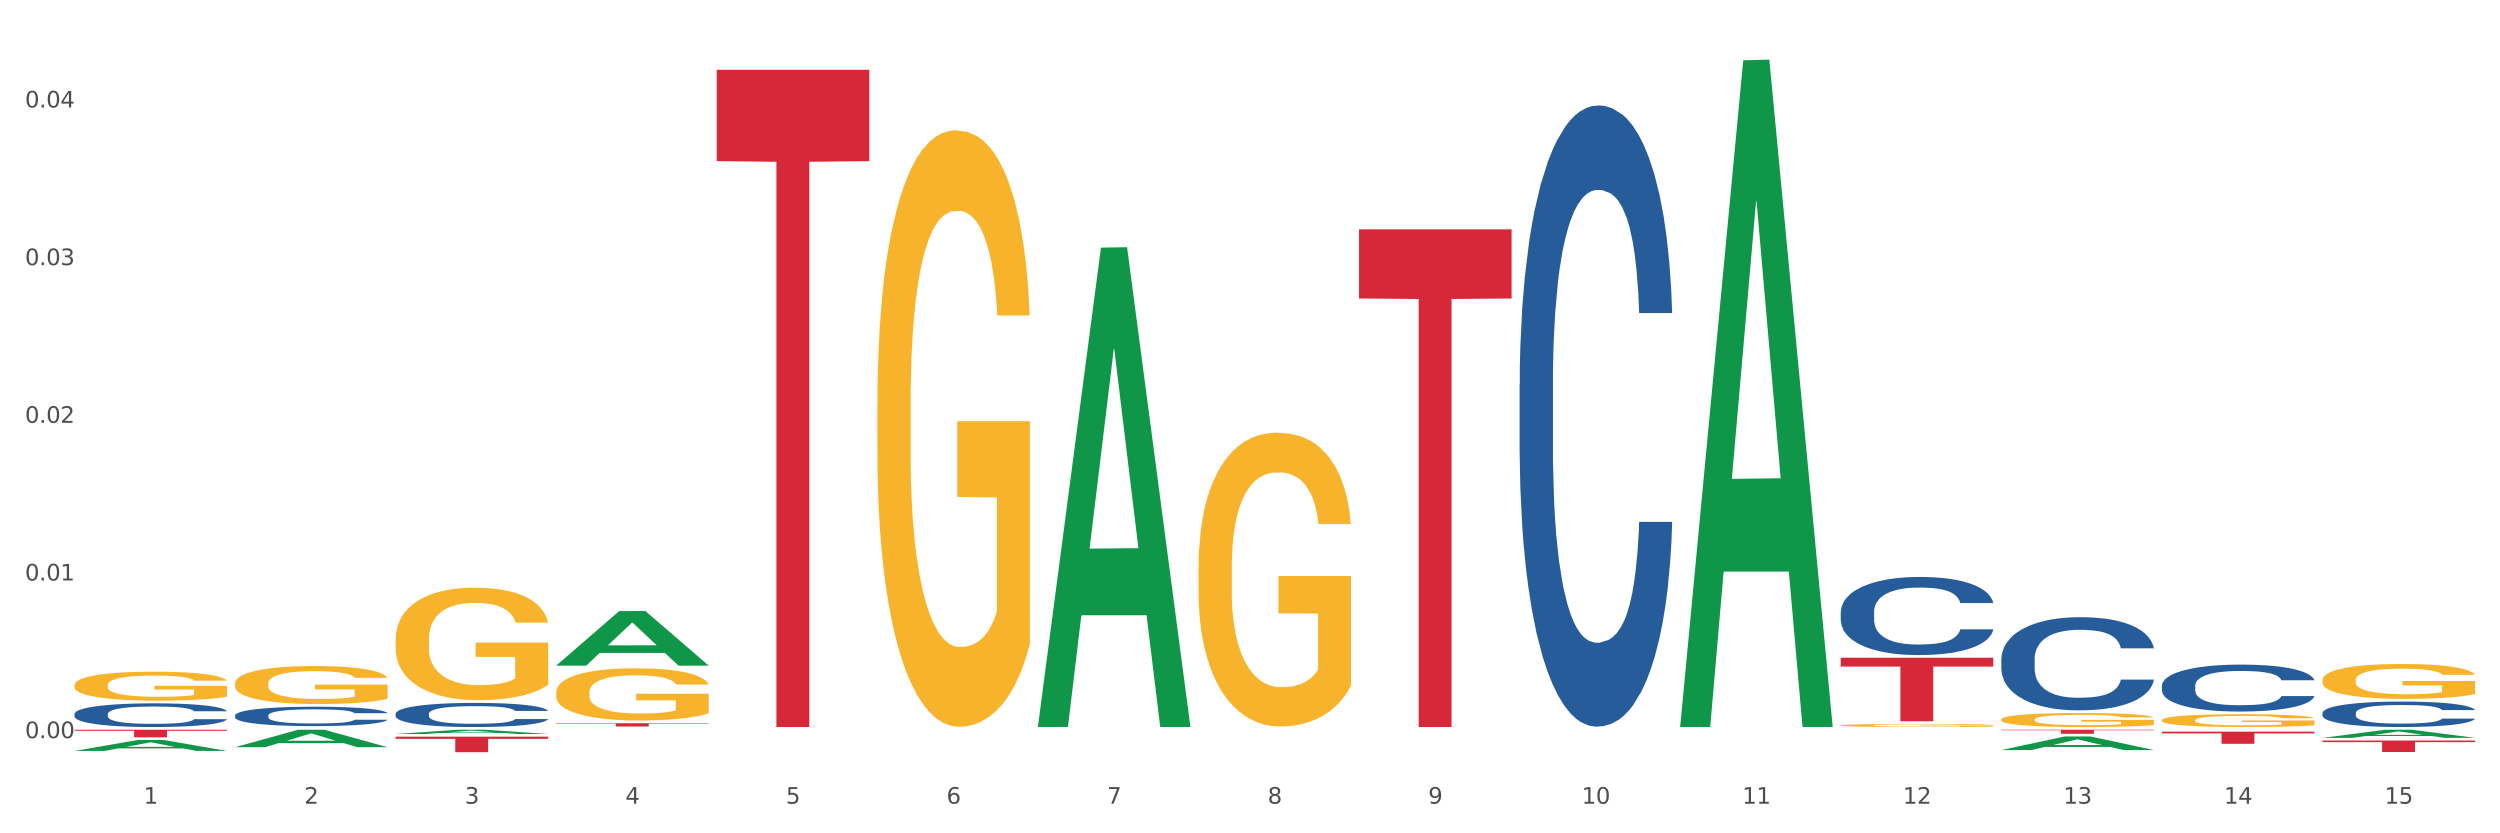 <?xml version="1.0" encoding="utf-8" standalone="no"?>
<!DOCTYPE svg PUBLIC "-//W3C//DTD SVG 1.1//EN"
  "http://www.w3.org/Graphics/SVG/1.1/DTD/svg11.dtd">
<svg xmlns:xlink="http://www.w3.org/1999/xlink" width="1080pt" height="360pt" viewBox="0 0 1080 360" xmlns="http://www.w3.org/2000/svg" version="1.1">
 <rect x="0" y="0" width="1080" height="360" fill="#333333" stroke="none"/>
 <defs>
  <style type="text/css">*{stroke-linejoin: round; stroke-linecap: butt}</style>
 </defs>
 <g id="figure_1">
  <g id="patch_1">
   <path d="M 0 360 
L 1080 360 
L 1080 0 
L 0 0 
z
" style="fill: #ffffff; stroke: #ffffff; stroke-linejoin: miter"/>
  </g>
  <g id="axes_1">
   <g id="matplotlib.axis_1">
    <g id="xtick_1">
     <g id="text_1">
      <!-- 1 -->
      <g style="fill: #4d4d4d" transform="translate(62.07 347.204) scale(0.096 -0.096)">
       <defs>
        <path id="DejaVuSans-31" d="M 794 531 
L 1825 531 
L 1825 4091 
L 703 3866 
L 703 4441 
L 1819 4666 
L 2450 4666 
L 2450 531 
L 3481 531 
L 3481 0 
L 794 0 
L 794 531 
z
" transform="scale(0.016)"/>
       </defs>
       <use xlink:href="#DejaVuSans-31"/>
      </g>
     </g>
    </g>
    <g id="xtick_2">
     <g id="text_2">
      <!-- 2 -->
      <g style="fill: #4d4d4d" transform="translate(131.436 347.204) scale(0.096 -0.096)">
       <defs>
        <path id="DejaVuSans-32" d="M 1228 531 
L 3431 531 
L 3431 0 
L 469 0 
L 469 531 
Q 828 903 1448 1529 
Q 2069 2156 2228 2338 
Q 2531 2678 2651 2914 
Q 2772 3150 2772 3378 
Q 2772 3750 2511 3984 
Q 2250 4219 1831 4219 
Q 1534 4219 1204 4116 
Q 875 4013 500 3803 
L 500 4441 
Q 881 4594 1212 4672 
Q 1544 4750 1819 4750 
Q 2544 4750 2975 4387 
Q 3406 4025 3406 3419 
Q 3406 3131 3298 2873 
Q 3191 2616 2906 2266 
Q 2828 2175 2409 1742 
Q 1991 1309 1228 531 
z
" transform="scale(0.016)"/>
       </defs>
       <use xlink:href="#DejaVuSans-32"/>
      </g>
     </g>
    </g>
    <g id="xtick_3">
     <g id="text_3">
      <!-- 3 -->
      <g style="fill: #4d4d4d" transform="translate(200.802 347.204) scale(0.096 -0.096)">
       <defs>
        <path id="DejaVuSans-33" d="M 2597 2516 
Q 3050 2419 3304 2112 
Q 3559 1806 3559 1356 
Q 3559 666 3084 287 
Q 2609 -91 1734 -91 
Q 1441 -91 1130 -33 
Q 819 25 488 141 
L 488 750 
Q 750 597 1062 519 
Q 1375 441 1716 441 
Q 2309 441 2620 675 
Q 2931 909 2931 1356 
Q 2931 1769 2642 2001 
Q 2353 2234 1838 2234 
L 1294 2234 
L 1294 2753 
L 1863 2753 
Q 2328 2753 2575 2939 
Q 2822 3125 2822 3475 
Q 2822 3834 2567 4026 
Q 2313 4219 1838 4219 
Q 1578 4219 1281 4162 
Q 984 4106 628 3988 
L 628 4550 
Q 988 4650 1302 4700 
Q 1616 4750 1894 4750 
Q 2613 4750 3031 4423 
Q 3450 4097 3450 3541 
Q 3450 3153 3228 2886 
Q 3006 2619 2597 2516 
z
" transform="scale(0.016)"/>
       </defs>
       <use xlink:href="#DejaVuSans-33"/>
      </g>
     </g>
    </g>
    <g id="xtick_4">
     <g id="text_4">
      <!-- 4 -->
      <g style="fill: #4d4d4d" transform="translate(270.169 347.204) scale(0.096 -0.096)">
       <defs>
        <path id="DejaVuSans-34" d="M 2419 4116 
L 825 1625 
L 2419 1625 
L 2419 4116 
z
M 2253 4666 
L 3047 4666 
L 3047 1625 
L 3713 1625 
L 3713 1100 
L 3047 1100 
L 3047 0 
L 2419 0 
L 2419 1100 
L 313 1100 
L 313 1709 
L 2253 4666 
z
" transform="scale(0.016)"/>
       </defs>
       <use xlink:href="#DejaVuSans-34"/>
      </g>
     </g>
    </g>
    <g id="xtick_5">
     <g id="text_5">
      <!-- 5 -->
      <g style="fill: #4d4d4d" transform="translate(339.535 347.204) scale(0.096 -0.096)">
       <defs>
        <path id="DejaVuSans-35" d="M 691 4666 
L 3169 4666 
L 3169 4134 
L 1269 4134 
L 1269 2991 
Q 1406 3038 1543 3061 
Q 1681 3084 1819 3084 
Q 2600 3084 3056 2656 
Q 3513 2228 3513 1497 
Q 3513 744 3044 326 
Q 2575 -91 1722 -91 
Q 1428 -91 1123 -41 
Q 819 9 494 109 
L 494 744 
Q 775 591 1075 516 
Q 1375 441 1709 441 
Q 2250 441 2565 725 
Q 2881 1009 2881 1497 
Q 2881 1984 2565 2268 
Q 2250 2553 1709 2553 
Q 1456 2553 1204 2497 
Q 953 2441 691 2322 
L 691 4666 
z
" transform="scale(0.016)"/>
       </defs>
       <use xlink:href="#DejaVuSans-35"/>
      </g>
     </g>
    </g>
    <g id="xtick_6">
     <g id="text_6">
      <!-- 6 -->
      <g style="fill: #4d4d4d" transform="translate(408.901 347.204) scale(0.096 -0.096)">
       <defs>
        <path id="DejaVuSans-36" d="M 2113 2584 
Q 1688 2584 1439 2293 
Q 1191 2003 1191 1497 
Q 1191 994 1439 701 
Q 1688 409 2113 409 
Q 2538 409 2786 701 
Q 3034 994 3034 1497 
Q 3034 2003 2786 2293 
Q 2538 2584 2113 2584 
z
M 3366 4563 
L 3366 3988 
Q 3128 4100 2886 4159 
Q 2644 4219 2406 4219 
Q 1781 4219 1451 3797 
Q 1122 3375 1075 2522 
Q 1259 2794 1537 2939 
Q 1816 3084 2150 3084 
Q 2853 3084 3261 2657 
Q 3669 2231 3669 1497 
Q 3669 778 3244 343 
Q 2819 -91 2113 -91 
Q 1303 -91 875 529 
Q 447 1150 447 2328 
Q 447 3434 972 4092 
Q 1497 4750 2381 4750 
Q 2619 4750 2861 4703 
Q 3103 4656 3366 4563 
z
" transform="scale(0.016)"/>
       </defs>
       <use xlink:href="#DejaVuSans-36"/>
      </g>
     </g>
    </g>
    <g id="xtick_7">
     <g id="text_7">
      <!-- 7 -->
      <g style="fill: #4d4d4d" transform="translate(478.267 347.204) scale(0.096 -0.096)">
       <defs>
        <path id="DejaVuSans-37" d="M 525 4666 
L 3525 4666 
L 3525 4397 
L 1831 0 
L 1172 0 
L 2766 4134 
L 525 4134 
L 525 4666 
z
" transform="scale(0.016)"/>
       </defs>
       <use xlink:href="#DejaVuSans-37"/>
      </g>
     </g>
    </g>
    <g id="xtick_8">
     <g id="text_8">
      <!-- 8 -->
      <g style="fill: #4d4d4d" transform="translate(547.634 347.204) scale(0.096 -0.096)">
       <defs>
        <path id="DejaVuSans-38" d="M 2034 2216 
Q 1584 2216 1326 1975 
Q 1069 1734 1069 1313 
Q 1069 891 1326 650 
Q 1584 409 2034 409 
Q 2484 409 2743 651 
Q 3003 894 3003 1313 
Q 3003 1734 2745 1975 
Q 2488 2216 2034 2216 
z
M 1403 2484 
Q 997 2584 770 2862 
Q 544 3141 544 3541 
Q 544 4100 942 4425 
Q 1341 4750 2034 4750 
Q 2731 4750 3128 4425 
Q 3525 4100 3525 3541 
Q 3525 3141 3298 2862 
Q 3072 2584 2669 2484 
Q 3125 2378 3379 2068 
Q 3634 1759 3634 1313 
Q 3634 634 3220 271 
Q 2806 -91 2034 -91 
Q 1263 -91 848 271 
Q 434 634 434 1313 
Q 434 1759 690 2068 
Q 947 2378 1403 2484 
z
M 1172 3481 
Q 1172 3119 1398 2916 
Q 1625 2713 2034 2713 
Q 2441 2713 2670 2916 
Q 2900 3119 2900 3481 
Q 2900 3844 2670 4047 
Q 2441 4250 2034 4250 
Q 1625 4250 1398 4047 
Q 1172 3844 1172 3481 
z
" transform="scale(0.016)"/>
       </defs>
       <use xlink:href="#DejaVuSans-38"/>
      </g>
     </g>
    </g>
    <g id="xtick_9">
     <g id="text_9">
      <!-- 9 -->
      <g style="fill: #4d4d4d" transform="translate(617 347.204) scale(0.096 -0.096)">
       <defs>
        <path id="DejaVuSans-39" d="M 703 97 
L 703 672 
Q 941 559 1184 500 
Q 1428 441 1663 441 
Q 2288 441 2617 861 
Q 2947 1281 2994 2138 
Q 2813 1869 2534 1725 
Q 2256 1581 1919 1581 
Q 1219 1581 811 2004 
Q 403 2428 403 3163 
Q 403 3881 828 4315 
Q 1253 4750 1959 4750 
Q 2769 4750 3195 4129 
Q 3622 3509 3622 2328 
Q 3622 1225 3098 567 
Q 2575 -91 1691 -91 
Q 1453 -91 1209 -44 
Q 966 3 703 97 
z
M 1959 2075 
Q 2384 2075 2632 2365 
Q 2881 2656 2881 3163 
Q 2881 3666 2632 3958 
Q 2384 4250 1959 4250 
Q 1534 4250 1286 3958 
Q 1038 3666 1038 3163 
Q 1038 2656 1286 2365 
Q 1534 2075 1959 2075 
z
" transform="scale(0.016)"/>
       </defs>
       <use xlink:href="#DejaVuSans-39"/>
      </g>
     </g>
    </g>
    <g id="xtick_10">
     <g id="text_10">
      <!-- 10 -->
      <g style="fill: #4d4d4d" transform="translate(683.312 347.204) scale(0.096 -0.096)">
       <defs>
        <path id="DejaVuSans-30" d="M 2034 4250 
Q 1547 4250 1301 3770 
Q 1056 3291 1056 2328 
Q 1056 1369 1301 889 
Q 1547 409 2034 409 
Q 2525 409 2770 889 
Q 3016 1369 3016 2328 
Q 3016 3291 2770 3770 
Q 2525 4250 2034 4250 
z
M 2034 4750 
Q 2819 4750 3233 4129 
Q 3647 3509 3647 2328 
Q 3647 1150 3233 529 
Q 2819 -91 2034 -91 
Q 1250 -91 836 529 
Q 422 1150 422 2328 
Q 422 3509 836 4129 
Q 1250 4750 2034 4750 
z
" transform="scale(0.016)"/>
       </defs>
       <use xlink:href="#DejaVuSans-31"/>
       <use xlink:href="#DejaVuSans-30" transform="translate(63.623 0)"/>
      </g>
     </g>
    </g>
    <g id="xtick_11">
     <g id="text_11">
      <!-- 11 -->
      <g style="fill: #4d4d4d" transform="translate(752.678 347.204) scale(0.096 -0.096)">
       <use xlink:href="#DejaVuSans-31"/>
       <use xlink:href="#DejaVuSans-31" transform="translate(63.623 0)"/>
      </g>
     </g>
    </g>
    <g id="xtick_12">
     <g id="text_12">
      <!-- 12 -->
      <g style="fill: #4d4d4d" transform="translate(822.044 347.204) scale(0.096 -0.096)">
       <use xlink:href="#DejaVuSans-31"/>
       <use xlink:href="#DejaVuSans-32" transform="translate(63.623 0)"/>
      </g>
     </g>
    </g>
    <g id="xtick_13">
     <g id="text_13">
      <!-- 13 -->
      <g style="fill: #4d4d4d" transform="translate(891.411 347.204) scale(0.096 -0.096)">
       <use xlink:href="#DejaVuSans-31"/>
       <use xlink:href="#DejaVuSans-33" transform="translate(63.623 0)"/>
      </g>
     </g>
    </g>
    <g id="xtick_14">
     <g id="text_14">
      <!-- 14 -->
      <g style="fill: #4d4d4d" transform="translate(960.777 347.204) scale(0.096 -0.096)">
       <use xlink:href="#DejaVuSans-31"/>
       <use xlink:href="#DejaVuSans-34" transform="translate(63.623 0)"/>
      </g>
     </g>
    </g>
    <g id="xtick_15">
     <g id="text_15">
      <!-- 15 -->
      <g style="fill: #4d4d4d" transform="translate(1030.143 347.204) scale(0.096 -0.096)">
       <use xlink:href="#DejaVuSans-31"/>
       <use xlink:href="#DejaVuSans-35" transform="translate(63.623 0)"/>
      </g>
     </g>
    </g>
    <g id="xtick_16"/>
    <g id="xtick_17"/>
    <g id="xtick_18"/>
    <g id="xtick_19"/>
    <g id="xtick_20"/>
    <g id="xtick_21"/>
    <g id="xtick_22"/>
    <g id="xtick_23"/>
    <g id="xtick_24"/>
    <g id="xtick_25"/>
    <g id="xtick_26"/>
    <g id="xtick_27"/>
    <g id="xtick_28"/>
    <g id="xtick_29"/>
   </g>
   <g id="matplotlib.axis_2">
    <g id="ytick_1">
     <g id="text_16">
      <!-- 0.00 -->
      <g style="fill: #4d4d4d" transform="translate(10.8 318.881) scale(0.096 -0.096)">
       <defs>
        <path id="DejaVuSans-2e" d="M 684 794 
L 1344 794 
L 1344 0 
L 684 0 
L 684 794 
z
" transform="scale(0.016)"/>
       </defs>
       <use xlink:href="#DejaVuSans-30"/>
       <use xlink:href="#DejaVuSans-2e" transform="translate(63.623 0)"/>
       <use xlink:href="#DejaVuSans-30" transform="translate(95.41 0)"/>
       <use xlink:href="#DejaVuSans-30" transform="translate(159.033 0)"/>
      </g>
     </g>
    </g>
    <g id="ytick_2">
     <g id="text_17">
      <!-- 0.01 -->
      <g style="fill: #4d4d4d" transform="translate(10.8 250.77) scale(0.096 -0.096)">
       <use xlink:href="#DejaVuSans-30"/>
       <use xlink:href="#DejaVuSans-2e" transform="translate(63.623 0)"/>
       <use xlink:href="#DejaVuSans-30" transform="translate(95.41 0)"/>
       <use xlink:href="#DejaVuSans-31" transform="translate(159.033 0)"/>
      </g>
     </g>
    </g>
    <g id="ytick_3">
     <g id="text_18">
      <!-- 0.02 -->
      <g style="fill: #4d4d4d" transform="translate(10.8 182.66) scale(0.096 -0.096)">
       <use xlink:href="#DejaVuSans-30"/>
       <use xlink:href="#DejaVuSans-2e" transform="translate(63.623 0)"/>
       <use xlink:href="#DejaVuSans-30" transform="translate(95.41 0)"/>
       <use xlink:href="#DejaVuSans-32" transform="translate(159.033 0)"/>
      </g>
     </g>
    </g>
    <g id="ytick_4">
     <g id="text_19">
      <!-- 0.03 -->
      <g style="fill: #4d4d4d" transform="translate(10.8 114.549) scale(0.096 -0.096)">
       <use xlink:href="#DejaVuSans-30"/>
       <use xlink:href="#DejaVuSans-2e" transform="translate(63.623 0)"/>
       <use xlink:href="#DejaVuSans-30" transform="translate(95.41 0)"/>
       <use xlink:href="#DejaVuSans-33" transform="translate(159.033 0)"/>
      </g>
     </g>
    </g>
    <g id="ytick_5">
     <g id="text_20">
      <!-- 0.04 -->
      <g style="fill: #4d4d4d" transform="translate(10.8 46.438) scale(0.096 -0.096)">
       <use xlink:href="#DejaVuSans-30"/>
       <use xlink:href="#DejaVuSans-2e" transform="translate(63.623 0)"/>
       <use xlink:href="#DejaVuSans-30" transform="translate(95.41 0)"/>
       <use xlink:href="#DejaVuSans-34" transform="translate(159.033 0)"/>
      </g>
     </g>
    </g>
    <g id="ytick_6"/>
    <g id="ytick_7"/>
    <g id="ytick_8"/>
    <g id="ytick_9"/>
   </g>
   <g id="PolyCollection_1">
    <path d="M 32.175 324.405 
L 32.243 324.401 
L 59.417 319.685 
L 70.695 319.68 
L 98.073 324.414 
L 85.029 324.414 
L 79.119 323.312 
L 51.061 323.312 
L 50.857 323.33 
L 45.151 324.414 
L 32.175 324.414 
L 32.175 324.405 
L 54.594 322.654 
L 75.586 322.65 
L 65.192 320.689 
L 65.056 320.681 
L 64.92 320.694 
L 54.526 322.65 
L 54.594 322.654 
L 32.175 324.405 
z
" clip-path="url(#p3c60e5fe57)" style="fill: #109648"/>
    <path d="M 101.541 322.786 
L 101.609 322.779 
L 128.784 315.241 
L 140.061 315.234 
L 167.439 322.801 
L 154.395 322.801 
L 148.485 321.039 
L 120.427 321.039 
L 120.224 321.067 
L 114.517 322.801 
L 101.541 322.801 
L 101.541 322.786 
L 123.96 319.987 
L 144.952 319.98 
L 134.558 316.847 
L 134.422 316.833 
L 134.286 316.854 
L 123.892 319.98 
L 123.96 319.987 
L 101.541 322.786 
z
" clip-path="url(#p3c60e5fe57)" style="fill: #109648"/>
    <path d="M 170.907 317.081 
L 170.975 317.08 
L 198.15 315.236 
L 209.427 315.234 
L 236.805 317.085 
L 223.762 317.085 
L 217.851 316.654 
L 189.794 316.654 
L 189.59 316.661 
L 183.883 317.085 
L 170.907 317.085 
L 170.907 317.081 
L 193.326 316.397 
L 214.319 316.395 
L 203.924 315.628 
L 203.788 315.625 
L 203.653 315.63 
L 193.258 316.395 
L 193.326 316.397 
L 170.907 317.081 
z
" clip-path="url(#p3c60e5fe57)" style="fill: #109648"/>
    <path d="M 240.274 287.515 
L 240.342 287.493 
L 267.516 263.975 
L 278.793 263.953 
L 306.172 287.559 
L 293.128 287.559 
L 287.217 282.062 
L 259.16 282.062 
L 258.956 282.151 
L 253.249 287.559 
L 240.274 287.559 
L 240.274 287.515 
L 262.693 278.782 
L 283.685 278.76 
L 273.291 268.984 
L 273.155 268.94 
L 273.019 269.007 
L 262.625 278.76 
L 262.693 278.782 
L 240.274 287.515 
z
" clip-path="url(#p3c60e5fe57)" style="fill: #109648"/>
    <path d="M 1003.302 318.756 
L 1003.37 318.753 
L 1030.544 315.237 
L 1041.822 315.234 
L 1069.2 318.763 
L 1056.156 318.763 
L 1050.246 317.941 
L 1022.188 317.941 
L 1021.984 317.954 
L 1016.278 318.763 
L 1003.302 318.763 
L 1003.302 318.756 
L 1025.721 317.451 
L 1046.713 317.447 
L 1036.319 315.986 
L 1036.183 315.979 
L 1036.047 315.989 
L 1025.653 317.447 
L 1025.721 317.451 
L 1003.302 318.756 
z
" clip-path="url(#p3c60e5fe57)" style="fill: #109648"/>
    <path d="M 864.57 324.024 
L 864.638 324.018 
L 891.812 318.166 
L 903.089 318.161 
L 930.468 324.035 
L 917.424 324.035 
L 911.513 322.667 
L 883.456 322.667 
L 883.252 322.689 
L 877.545 324.035 
L 864.57 324.035 
L 864.57 324.024 
L 886.989 321.851 
L 907.981 321.845 
L 897.587 319.413 
L 897.451 319.402 
L 897.315 319.418 
L 886.921 321.845 
L 886.989 321.851 
L 864.57 324.024 
z
" clip-path="url(#p3c60e5fe57)" style="fill: #109648"/>
    <path d="M 864.57 315.234 
L 930.468 315.234 
L 930.468 315.48 
L 904.546 315.481 
L 904.546 317.003 
L 890.335 317.003 
L 890.335 315.481 
L 864.57 315.48 
L 864.57 315.236 
L 864.57 315.234 
z
" clip-path="url(#p3c60e5fe57)" style="fill: #d62839"/>
    <path d="M 933.936 316.09 
L 999.834 316.09 
L 999.834 316.818 
L 973.912 316.823 
L 973.912 321.335 
L 959.702 321.335 
L 959.702 316.823 
L 933.936 316.818 
L 933.936 316.094 
L 933.936 316.09 
z
" clip-path="url(#p3c60e5fe57)" style="fill: #d62839"/>
    <path d="M 1003.302 319.921 
L 1069.2 319.921 
L 1069.2 320.606 
L 1043.278 320.611 
L 1043.278 324.852 
L 1029.068 324.852 
L 1029.068 320.611 
L 1003.302 320.606 
L 1003.302 319.925 
L 1003.302 319.921 
z
" clip-path="url(#p3c60e5fe57)" style="fill: #d62839"/>
    <path d="M 864.57 284.706 
L 864.648 284.669 
L 864.648 283.639 
L 864.881 282.243 
L 865.738 279.669 
L 866.829 277.721 
L 868.698 275.442 
L 869.711 274.486 
L 871.035 273.42 
L 873.761 271.692 
L 876.877 270.222 
L 879.058 269.413 
L 880.694 268.898 
L 884.355 267.979 
L 886.458 267.575 
L 888.639 267.244 
L 890.508 267.023 
L 893.624 266.766 
L 896.117 266.656 
L 898.999 266.619 
L 901.413 266.656 
L 904.607 266.803 
L 909.281 267.244 
L 911.072 267.501 
L 913.487 267.942 
L 915.979 268.531 
L 918.005 269.119 
L 920.341 269.964 
L 922.756 271.067 
L 925.093 272.464 
L 926.729 273.751 
L 928.053 275.111 
L 929.221 276.765 
L 930.078 278.566 
L 930.468 280.074 
L 916.213 280.074 
L 915.824 278.713 
L 915.045 277.243 
L 914.266 276.25 
L 913.409 275.442 
L 912.085 274.523 
L 910.916 273.935 
L 908.969 273.236 
L 907.177 272.795 
L 905.697 272.538 
L 903.906 272.317 
L 900.089 272.096 
L 897.363 272.096 
L 895.649 272.17 
L 893.546 272.354 
L 891.754 272.611 
L 889.651 273.052 
L 888.016 273.53 
L 886.38 274.155 
L 885.445 274.596 
L 884.043 275.405 
L 883.108 276.067 
L 881.862 277.206 
L 881.161 278.015 
L 879.915 280.11 
L 879.369 281.654 
L 879.136 282.72 
L 878.98 283.897 
L 878.98 289.632 
L 879.447 292.205 
L 879.837 293.308 
L 880.46 294.558 
L 881.628 296.175 
L 883.342 297.756 
L 885.134 298.895 
L 886.614 299.594 
L 888.016 300.109 
L 889.418 300.513 
L 891.131 300.881 
L 892.533 301.101 
L 894.637 301.322 
L 897.129 301.432 
L 899.076 301.432 
L 903.049 301.248 
L 904.841 301.064 
L 906.554 300.807 
L 908.424 300.403 
L 909.904 299.962 
L 910.76 299.631 
L 912.163 298.932 
L 913.253 298.197 
L 914.188 297.351 
L 914.811 296.616 
L 915.512 295.513 
L 916.057 294.264 
L 916.213 293.602 
L 930.468 293.602 
L 930.156 294.925 
L 929.611 296.212 
L 928.52 297.94 
L 927.663 298.932 
L 926.339 300.145 
L 924.937 301.175 
L 922.99 302.314 
L 921.198 303.16 
L 919.329 303.895 
L 917.304 304.557 
L 913.643 305.476 
L 912.318 305.733 
L 909.514 306.174 
L 907.333 306.431 
L 904.14 306.689 
L 900.868 306.836 
L 897.441 306.873 
L 894.403 306.799 
L 891.053 306.579 
L 888.95 306.358 
L 886.614 306.027 
L 883.887 305.512 
L 881.317 304.888 
L 878.902 304.152 
L 876.643 303.307 
L 874.54 302.351 
L 871.814 300.77 
L 869.789 299.226 
L 868.309 297.793 
L 867.296 296.579 
L 866.283 295.035 
L 865.738 293.969 
L 864.881 291.396 
L 864.57 289.007 
L 864.57 284.706 
z
" clip-path="url(#p3c60e5fe57)" style="fill: #255c99"/>
    <path d="M 795.203 264.406 
L 795.281 264.375 
L 795.281 263.513 
L 795.515 262.342 
L 796.372 260.184 
L 797.462 258.551 
L 799.332 256.641 
L 800.344 255.839 
L 801.669 254.946 
L 804.395 253.497 
L 807.511 252.265 
L 809.692 251.587 
L 811.327 251.155 
L 814.988 250.385 
L 817.092 250.046 
L 819.273 249.769 
L 821.142 249.584 
L 824.258 249.368 
L 826.75 249.276 
L 829.632 249.245 
L 832.047 249.276 
L 835.241 249.399 
L 839.914 249.769 
L 841.706 249.984 
L 844.121 250.354 
L 846.613 250.847 
L 848.638 251.34 
L 850.975 252.049 
L 853.39 252.973 
L 855.727 254.144 
L 857.362 255.223 
L 858.687 256.363 
L 859.855 257.75 
L 860.712 259.26 
L 861.101 260.523 
L 846.847 260.523 
L 846.457 259.383 
L 845.678 258.151 
L 844.899 257.319 
L 844.043 256.641 
L 842.718 255.87 
L 841.55 255.377 
L 839.603 254.792 
L 837.811 254.422 
L 836.331 254.206 
L 834.54 254.021 
L 830.723 253.836 
L 827.997 253.836 
L 826.283 253.898 
L 824.18 254.052 
L 822.388 254.268 
L 820.285 254.638 
L 818.649 255.038 
L 817.014 255.562 
L 816.079 255.932 
L 814.677 256.61 
L 813.742 257.164 
L 812.496 258.12 
L 811.795 258.798 
L 810.548 260.554 
L 810.003 261.848 
L 809.77 262.742 
L 809.614 263.728 
L 809.614 268.536 
L 810.081 270.693 
L 810.471 271.617 
L 811.094 272.665 
L 812.262 274.021 
L 813.976 275.346 
L 815.767 276.301 
L 817.247 276.887 
L 818.649 277.318 
L 820.051 277.657 
L 821.765 277.965 
L 823.167 278.15 
L 825.27 278.335 
L 827.763 278.428 
L 829.71 278.428 
L 833.683 278.273 
L 835.474 278.119 
L 837.188 277.904 
L 839.057 277.565 
L 840.537 277.195 
L 841.394 276.918 
L 842.796 276.332 
L 843.887 275.716 
L 844.822 275.007 
L 845.445 274.391 
L 846.146 273.466 
L 846.691 272.418 
L 846.847 271.864 
L 861.101 271.864 
L 860.79 272.973 
L 860.245 274.052 
L 859.154 275.5 
L 858.297 276.332 
L 856.973 277.349 
L 855.571 278.212 
L 853.624 279.167 
L 851.832 279.876 
L 849.963 280.492 
L 847.937 281.047 
L 844.276 281.817 
L 842.952 282.033 
L 840.148 282.403 
L 837.967 282.619 
L 834.773 282.834 
L 831.502 282.958 
L 828.074 282.988 
L 825.037 282.927 
L 821.687 282.742 
L 819.584 282.557 
L 817.247 282.28 
L 814.521 281.848 
L 811.951 281.324 
L 809.536 280.708 
L 807.277 279.999 
L 805.174 279.198 
L 802.448 277.873 
L 800.422 276.579 
L 798.942 275.377 
L 797.93 274.36 
L 796.917 273.066 
L 796.372 272.172 
L 795.515 270.015 
L 795.203 268.012 
L 795.203 264.406 
z
" clip-path="url(#p3c60e5fe57)" style="fill: #255c99"/>
    <path d="M 933.936 296.218 
L 934.014 296.199 
L 934.014 295.681 
L 934.247 294.977 
L 935.104 293.681 
L 936.195 292.699 
L 938.064 291.551 
L 939.077 291.07 
L 940.401 290.533 
L 943.127 289.662 
L 946.243 288.922 
L 948.424 288.514 
L 950.06 288.255 
L 953.721 287.792 
L 955.824 287.588 
L 958.005 287.422 
L 959.874 287.311 
L 962.99 287.181 
L 965.483 287.125 
L 968.365 287.107 
L 970.779 287.125 
L 973.973 287.2 
L 978.647 287.422 
L 980.438 287.551 
L 982.853 287.774 
L 985.346 288.07 
L 987.371 288.366 
L 989.708 288.792 
L 992.122 289.348 
L 994.459 290.051 
L 996.095 290.699 
L 997.419 291.385 
L 998.587 292.218 
L 999.444 293.125 
L 999.834 293.884 
L 985.579 293.884 
L 985.19 293.199 
L 984.411 292.459 
L 983.632 291.959 
L 982.775 291.551 
L 981.451 291.088 
L 980.283 290.792 
L 978.335 290.44 
L 976.544 290.218 
L 975.064 290.088 
L 973.272 289.977 
L 969.455 289.866 
L 966.729 289.866 
L 965.015 289.903 
L 962.912 289.996 
L 961.121 290.125 
L 959.018 290.348 
L 957.382 290.588 
L 955.746 290.903 
L 954.811 291.125 
L 953.409 291.533 
L 952.475 291.866 
L 951.228 292.44 
L 950.527 292.848 
L 949.281 293.903 
L 948.736 294.681 
L 948.502 295.218 
L 948.346 295.81 
L 948.346 298.699 
L 948.814 299.995 
L 949.203 300.551 
L 949.826 301.181 
L 950.995 301.995 
L 952.708 302.792 
L 954.5 303.366 
L 955.98 303.717 
L 957.382 303.977 
L 958.784 304.18 
L 960.498 304.366 
L 961.9 304.477 
L 964.003 304.588 
L 966.495 304.643 
L 968.443 304.643 
L 972.415 304.551 
L 974.207 304.458 
L 975.92 304.329 
L 977.79 304.125 
L 979.27 303.903 
L 980.127 303.736 
L 981.529 303.384 
L 982.619 303.014 
L 983.554 302.588 
L 984.177 302.218 
L 984.878 301.662 
L 985.423 301.032 
L 985.579 300.699 
L 999.834 300.699 
L 999.522 301.366 
L 998.977 302.014 
L 997.886 302.884 
L 997.03 303.384 
L 995.705 303.995 
L 994.303 304.514 
L 992.356 305.088 
L 990.564 305.514 
L 988.695 305.884 
L 986.67 306.217 
L 983.009 306.68 
L 981.685 306.81 
L 978.88 307.032 
L 976.699 307.162 
L 973.506 307.291 
L 970.234 307.365 
L 966.807 307.384 
L 963.769 307.347 
L 960.42 307.236 
L 958.317 307.125 
L 955.98 306.958 
L 953.253 306.699 
L 950.683 306.384 
L 948.268 306.014 
L 946.009 305.588 
L 943.906 305.106 
L 941.18 304.31 
L 939.155 303.532 
L 937.675 302.81 
L 936.662 302.199 
L 935.65 301.421 
L 935.104 300.884 
L 934.247 299.588 
L 933.936 298.384 
L 933.936 296.218 
z
" clip-path="url(#p3c60e5fe57)" style="fill: #255c99"/>
    <path d="M 309.64 30.161 
L 375.538 30.161 
L 375.538 69.615 
L 349.616 69.882 
L 349.616 314.076 
L 335.406 314.076 
L 335.406 69.882 
L 309.64 69.615 
L 309.64 30.427 
L 309.64 30.161 
z
" clip-path="url(#p3c60e5fe57)" style="fill: #d62839"/>
    <path d="M 240.274 312.41 
L 306.172 312.41 
L 306.172 312.611 
L 280.25 312.613 
L 280.25 313.861 
L 266.039 313.861 
L 266.039 312.613 
L 240.274 312.611 
L 240.274 312.411 
L 240.274 312.41 
z
" clip-path="url(#p3c60e5fe57)" style="fill: #d62839"/>
    <path d="M 170.907 318.243 
L 236.805 318.243 
L 236.805 319.175 
L 210.883 319.181 
L 210.883 324.95 
L 196.673 324.95 
L 196.673 319.181 
L 170.907 319.175 
L 170.907 318.249 
L 170.907 318.243 
z
" clip-path="url(#p3c60e5fe57)" style="fill: #d62839"/>
    <path d="M 1003.302 308.019 
L 1003.38 308.008 
L 1003.38 307.727 
L 1003.614 307.345 
L 1004.47 306.642 
L 1005.561 306.11 
L 1007.43 305.487 
L 1008.443 305.226 
L 1009.767 304.935 
L 1012.494 304.462 
L 1015.609 304.061 
L 1017.79 303.84 
L 1019.426 303.699 
L 1023.087 303.448 
L 1025.19 303.337 
L 1027.371 303.247 
L 1029.241 303.187 
L 1032.356 303.116 
L 1034.849 303.086 
L 1037.731 303.076 
L 1040.146 303.086 
L 1043.339 303.126 
L 1048.013 303.247 
L 1049.805 303.317 
L 1052.219 303.438 
L 1054.712 303.598 
L 1056.737 303.759 
L 1059.074 303.99 
L 1061.489 304.292 
L 1063.825 304.673 
L 1065.461 305.025 
L 1066.785 305.397 
L 1067.954 305.849 
L 1068.811 306.341 
L 1069.2 306.753 
L 1054.945 306.753 
L 1054.556 306.381 
L 1053.777 305.979 
L 1052.998 305.708 
L 1052.141 305.487 
L 1050.817 305.236 
L 1049.649 305.075 
L 1047.701 304.884 
L 1045.91 304.764 
L 1044.43 304.693 
L 1042.638 304.633 
L 1038.822 304.573 
L 1036.095 304.573 
L 1034.382 304.593 
L 1032.278 304.643 
L 1030.487 304.714 
L 1028.384 304.834 
L 1026.748 304.965 
L 1025.112 305.135 
L 1024.178 305.256 
L 1022.775 305.477 
L 1021.841 305.658 
L 1020.594 305.969 
L 1019.893 306.19 
L 1018.647 306.763 
L 1018.102 307.185 
L 1017.868 307.476 
L 1017.712 307.798 
L 1017.712 309.365 
L 1018.18 310.068 
L 1018.569 310.369 
L 1019.192 310.711 
L 1020.361 311.153 
L 1022.074 311.585 
L 1023.866 311.896 
L 1025.346 312.087 
L 1026.748 312.228 
L 1028.15 312.338 
L 1029.864 312.439 
L 1031.266 312.499 
L 1033.369 312.559 
L 1035.862 312.589 
L 1037.809 312.589 
L 1041.781 312.539 
L 1043.573 312.489 
L 1045.287 312.419 
L 1047.156 312.308 
L 1048.636 312.187 
L 1049.493 312.097 
L 1050.895 311.906 
L 1051.986 311.705 
L 1052.92 311.474 
L 1053.543 311.273 
L 1054.244 310.972 
L 1054.79 310.63 
L 1054.945 310.45 
L 1069.2 310.45 
L 1068.888 310.811 
L 1068.343 311.163 
L 1067.253 311.635 
L 1066.396 311.906 
L 1065.072 312.238 
L 1063.67 312.519 
L 1061.722 312.83 
L 1059.931 313.061 
L 1058.061 313.262 
L 1056.036 313.443 
L 1052.375 313.694 
L 1051.051 313.765 
L 1048.247 313.885 
L 1046.066 313.956 
L 1042.872 314.026 
L 1039.6 314.066 
L 1036.173 314.076 
L 1033.135 314.056 
L 1029.786 313.996 
L 1027.683 313.935 
L 1025.346 313.845 
L 1022.62 313.704 
L 1020.049 313.534 
L 1017.634 313.333 
L 1015.376 313.102 
L 1013.272 312.84 
L 1010.546 312.408 
L 1008.521 311.987 
L 1007.041 311.595 
L 1006.028 311.263 
L 1005.016 310.841 
L 1004.47 310.55 
L 1003.614 309.847 
L 1003.302 309.194 
L 1003.302 308.019 
z
" clip-path="url(#p3c60e5fe57)" style="fill: #255c99"/>
    <path d="M 32.175 308.442 
L 32.253 308.432 
L 32.253 308.171 
L 32.487 307.816 
L 33.343 307.162 
L 34.434 306.666 
L 36.303 306.087 
L 37.316 305.844 
L 38.64 305.573 
L 41.366 305.134 
L 44.482 304.76 
L 46.663 304.555 
L 48.299 304.424 
L 51.96 304.19 
L 54.063 304.088 
L 56.244 304.003 
L 58.114 303.947 
L 61.229 303.882 
L 63.722 303.854 
L 66.604 303.845 
L 69.019 303.854 
L 72.212 303.891 
L 76.886 304.003 
L 78.677 304.069 
L 81.092 304.181 
L 83.585 304.33 
L 85.61 304.48 
L 87.947 304.695 
L 90.361 304.975 
L 92.698 305.33 
L 94.334 305.657 
L 95.658 306.003 
L 96.827 306.423 
L 97.683 306.881 
L 98.073 307.264 
L 83.818 307.264 
L 83.429 306.919 
L 82.65 306.545 
L 81.871 306.293 
L 81.014 306.087 
L 79.69 305.854 
L 78.522 305.704 
L 76.574 305.526 
L 74.783 305.414 
L 73.303 305.349 
L 71.511 305.293 
L 67.694 305.237 
L 64.968 305.237 
L 63.255 305.256 
L 61.151 305.302 
L 59.36 305.368 
L 57.257 305.48 
L 55.621 305.601 
L 53.985 305.76 
L 53.05 305.872 
L 51.648 306.078 
L 50.714 306.246 
L 49.467 306.536 
L 48.766 306.741 
L 47.52 307.274 
L 46.975 307.666 
L 46.741 307.937 
L 46.585 308.236 
L 46.585 309.694 
L 47.053 310.348 
L 47.442 310.628 
L 48.065 310.946 
L 49.234 311.357 
L 50.947 311.759 
L 52.739 312.048 
L 54.219 312.226 
L 55.621 312.357 
L 57.023 312.46 
L 58.737 312.553 
L 60.139 312.609 
L 62.242 312.665 
L 64.734 312.693 
L 66.682 312.693 
L 70.654 312.646 
L 72.446 312.6 
L 74.16 312.534 
L 76.029 312.432 
L 77.509 312.319 
L 78.366 312.235 
L 79.768 312.058 
L 80.858 311.871 
L 81.793 311.656 
L 82.416 311.469 
L 83.117 311.189 
L 83.663 310.871 
L 83.818 310.703 
L 98.073 310.703 
L 97.761 311.039 
L 97.216 311.366 
L 96.126 311.806 
L 95.269 312.058 
L 93.945 312.366 
L 92.542 312.628 
L 90.595 312.917 
L 88.804 313.132 
L 86.934 313.319 
L 84.909 313.487 
L 81.248 313.721 
L 79.924 313.786 
L 77.12 313.899 
L 74.939 313.964 
L 71.745 314.029 
L 68.473 314.067 
L 65.046 314.076 
L 62.008 314.057 
L 58.659 314.001 
L 56.556 313.945 
L 54.219 313.861 
L 51.493 313.73 
L 48.922 313.571 
L 46.507 313.385 
L 44.248 313.17 
L 42.145 312.927 
L 39.419 312.525 
L 37.394 312.133 
L 35.914 311.768 
L 34.901 311.46 
L 33.889 311.067 
L 33.343 310.796 
L 32.487 310.142 
L 32.175 309.535 
L 32.175 308.442 
z
" clip-path="url(#p3c60e5fe57)" style="fill: #255c99"/>
    <path d="M 101.541 309.064 
L 101.619 309.056 
L 101.619 308.842 
L 101.853 308.552 
L 102.71 308.018 
L 103.8 307.613 
L 105.67 307.14 
L 106.682 306.941 
L 108.006 306.72 
L 110.733 306.361 
L 113.848 306.055 
L 116.029 305.887 
L 117.665 305.78 
L 121.326 305.59 
L 123.429 305.506 
L 125.61 305.437 
L 127.48 305.391 
L 130.595 305.338 
L 133.088 305.315 
L 135.97 305.307 
L 138.385 305.315 
L 141.578 305.345 
L 146.252 305.437 
L 148.044 305.49 
L 150.458 305.582 
L 152.951 305.704 
L 154.976 305.826 
L 157.313 306.002 
L 159.728 306.231 
L 162.064 306.521 
L 163.7 306.788 
L 165.024 307.071 
L 166.193 307.415 
L 167.05 307.789 
L 167.439 308.102 
L 153.185 308.102 
L 152.795 307.819 
L 152.016 307.514 
L 151.237 307.308 
L 150.38 307.14 
L 149.056 306.949 
L 147.888 306.827 
L 145.941 306.681 
L 144.149 306.59 
L 142.669 306.536 
L 140.877 306.491 
L 137.061 306.445 
L 134.334 306.445 
L 132.621 306.46 
L 130.518 306.498 
L 128.726 306.552 
L 126.623 306.643 
L 124.987 306.743 
L 123.351 306.872 
L 122.417 306.964 
L 121.015 307.132 
L 120.08 307.269 
L 118.834 307.506 
L 118.133 307.674 
L 116.886 308.109 
L 116.341 308.43 
L 116.107 308.652 
L 115.952 308.896 
L 115.952 310.087 
L 116.419 310.622 
L 116.808 310.851 
L 117.431 311.11 
L 118.6 311.446 
L 120.314 311.775 
L 122.105 312.011 
L 123.585 312.157 
L 124.987 312.263 
L 126.389 312.347 
L 128.103 312.424 
L 129.505 312.47 
L 131.608 312.515 
L 134.101 312.538 
L 136.048 312.538 
L 140.021 312.5 
L 141.812 312.462 
L 143.526 312.409 
L 145.395 312.325 
L 146.875 312.233 
L 147.732 312.164 
L 149.134 312.019 
L 150.225 311.866 
L 151.159 311.691 
L 151.783 311.538 
L 152.484 311.309 
L 153.029 311.049 
L 153.185 310.912 
L 167.439 310.912 
L 167.128 311.187 
L 166.582 311.454 
L 165.492 311.813 
L 164.635 312.019 
L 163.311 312.271 
L 161.909 312.485 
L 159.961 312.722 
L 158.17 312.897 
L 156.3 313.05 
L 154.275 313.187 
L 150.614 313.378 
L 149.29 313.432 
L 146.486 313.523 
L 144.305 313.577 
L 141.111 313.63 
L 137.84 313.661 
L 134.412 313.668 
L 131.374 313.653 
L 128.025 313.607 
L 125.922 313.562 
L 123.585 313.493 
L 120.859 313.386 
L 118.288 313.256 
L 115.874 313.103 
L 113.615 312.928 
L 111.512 312.729 
L 108.785 312.401 
L 106.76 312.08 
L 105.28 311.782 
L 104.267 311.53 
L 103.255 311.21 
L 102.71 310.988 
L 101.853 310.454 
L 101.541 309.957 
L 101.541 309.064 
z
" clip-path="url(#p3c60e5fe57)" style="fill: #255c99"/>
    <path d="M 170.907 308.337 
L 170.985 308.327 
L 170.985 308.061 
L 171.219 307.699 
L 172.076 307.033 
L 173.166 306.528 
L 175.036 305.938 
L 176.048 305.69 
L 177.373 305.414 
L 180.099 304.967 
L 183.215 304.586 
L 185.396 304.377 
L 187.031 304.244 
L 190.692 304.006 
L 192.796 303.901 
L 194.977 303.815 
L 196.846 303.758 
L 199.962 303.692 
L 202.454 303.663 
L 205.336 303.654 
L 207.751 303.663 
L 210.945 303.701 
L 215.618 303.815 
L 217.41 303.882 
L 219.825 303.996 
L 222.317 304.149 
L 224.342 304.301 
L 226.679 304.52 
L 229.094 304.805 
L 231.431 305.167 
L 233.066 305.5 
L 234.391 305.852 
L 235.559 306.281 
L 236.416 306.747 
L 236.805 307.137 
L 222.551 307.137 
L 222.161 306.785 
L 221.382 306.404 
L 220.604 306.147 
L 219.747 305.938 
L 218.422 305.7 
L 217.254 305.548 
L 215.307 305.367 
L 213.515 305.253 
L 212.035 305.186 
L 210.244 305.129 
L 206.427 305.072 
L 203.701 305.072 
L 201.987 305.091 
L 199.884 305.138 
L 198.092 305.205 
L 195.989 305.319 
L 194.353 305.443 
L 192.718 305.605 
L 191.783 305.719 
L 190.381 305.928 
L 189.446 306.1 
L 188.2 306.395 
L 187.499 306.604 
L 186.252 307.147 
L 185.707 307.547 
L 185.474 307.823 
L 185.318 308.127 
L 185.318 309.612 
L 185.785 310.278 
L 186.175 310.564 
L 186.798 310.887 
L 187.966 311.306 
L 189.68 311.716 
L 191.471 312.011 
L 192.951 312.191 
L 194.353 312.325 
L 195.755 312.429 
L 197.469 312.525 
L 198.871 312.582 
L 200.974 312.639 
L 203.467 312.667 
L 205.414 312.667 
L 209.387 312.62 
L 211.178 312.572 
L 212.892 312.506 
L 214.761 312.401 
L 216.241 312.287 
L 217.098 312.201 
L 218.5 312.02 
L 219.591 311.83 
L 220.526 311.611 
L 221.149 311.42 
L 221.85 311.135 
L 222.395 310.811 
L 222.551 310.64 
L 236.805 310.64 
L 236.494 310.983 
L 235.949 311.316 
L 234.858 311.763 
L 234.001 312.02 
L 232.677 312.334 
L 231.275 312.601 
L 229.328 312.896 
L 227.536 313.115 
L 225.667 313.305 
L 223.641 313.476 
L 219.98 313.714 
L 218.656 313.781 
L 215.852 313.895 
L 213.671 313.962 
L 210.477 314.028 
L 207.206 314.067 
L 203.779 314.076 
L 200.741 314.057 
L 197.391 314 
L 195.288 313.943 
L 192.951 313.857 
L 190.225 313.724 
L 187.655 313.562 
L 185.24 313.372 
L 182.981 313.153 
L 180.878 312.905 
L 178.152 312.496 
L 176.126 312.096 
L 174.646 311.725 
L 173.634 311.411 
L 172.621 311.011 
L 172.076 310.735 
L 171.219 310.069 
L 170.907 309.45 
L 170.907 308.337 
z
" clip-path="url(#p3c60e5fe57)" style="fill: #255c99"/>
    <path d="M 656.471 166.132 
L 656.549 165.887 
L 656.549 159.024 
L 656.783 149.711 
L 657.639 132.555 
L 658.73 119.565 
L 660.599 104.37 
L 661.612 97.997 
L 662.936 90.89 
L 665.662 79.371 
L 668.778 69.567 
L 670.959 64.175 
L 672.595 60.744 
L 676.256 54.617 
L 678.359 51.921 
L 680.54 49.715 
L 682.41 48.244 
L 685.525 46.529 
L 688.018 45.794 
L 690.9 45.548 
L 693.315 45.794 
L 696.508 46.774 
L 701.182 49.715 
L 702.973 51.431 
L 705.388 54.372 
L 707.881 58.293 
L 709.906 62.214 
L 712.243 67.851 
L 714.657 75.204 
L 716.994 84.517 
L 718.63 93.096 
L 719.954 102.164 
L 721.123 113.193 
L 721.979 125.202 
L 722.369 135.251 
L 708.114 135.251 
L 707.725 126.182 
L 706.946 116.379 
L 706.167 109.762 
L 705.31 104.37 
L 703.986 98.242 
L 702.818 94.321 
L 700.87 89.664 
L 699.079 86.723 
L 697.599 85.008 
L 695.807 83.537 
L 691.99 82.067 
L 689.264 82.067 
L 687.55 82.557 
L 685.447 83.782 
L 683.656 85.498 
L 681.553 88.439 
L 679.917 91.625 
L 678.281 95.792 
L 677.346 98.733 
L 675.944 104.125 
L 675.01 108.536 
L 673.763 116.134 
L 673.062 121.526 
L 671.816 135.496 
L 671.271 145.79 
L 671.037 152.897 
L 670.881 160.74 
L 670.881 198.974 
L 671.349 216.13 
L 671.738 223.483 
L 672.361 231.816 
L 673.53 242.599 
L 675.243 253.138 
L 677.035 260.736 
L 678.515 265.393 
L 679.917 268.824 
L 681.319 271.52 
L 683.033 273.971 
L 684.435 275.441 
L 686.538 276.912 
L 689.03 277.647 
L 690.978 277.647 
L 694.95 276.422 
L 696.742 275.196 
L 698.456 273.481 
L 700.325 270.785 
L 701.805 267.843 
L 702.662 265.638 
L 704.064 260.981 
L 705.154 256.079 
L 706.089 250.442 
L 706.712 245.54 
L 707.413 238.188 
L 707.959 229.855 
L 708.114 225.443 
L 722.369 225.443 
L 722.057 234.266 
L 721.512 242.844 
L 720.422 254.364 
L 719.565 260.981 
L 718.241 269.069 
L 716.838 275.931 
L 714.891 283.529 
L 713.1 289.166 
L 711.23 294.068 
L 709.205 298.48 
L 705.544 304.607 
L 704.22 306.322 
L 701.416 309.263 
L 699.235 310.979 
L 696.041 312.695 
L 692.769 313.675 
L 689.342 313.92 
L 686.304 313.43 
L 682.955 311.959 
L 680.852 310.489 
L 678.515 308.283 
L 675.789 304.852 
L 673.218 300.685 
L 670.803 295.784 
L 668.544 290.147 
L 666.441 283.774 
L 663.715 273.235 
L 661.69 262.942 
L 660.21 253.383 
L 659.197 245.295 
L 658.185 235.002 
L 657.639 227.894 
L 656.783 210.738 
L 656.471 194.807 
L 656.471 166.132 
z
" clip-path="url(#p3c60e5fe57)" style="fill: #255c99"/>
    <path d="M 587.105 99.081 
L 653.003 99.081 
L 653.003 128.955 
L 627.081 129.157 
L 627.081 314.056 
L 612.871 314.056 
L 612.871 129.157 
L 587.105 128.955 
L 587.105 99.282 
L 587.105 99.081 
z
" clip-path="url(#p3c60e5fe57)" style="fill: #d62839"/>
    <path d="M 795.203 284.146 
L 861.101 284.146 
L 861.101 287.96 
L 835.179 287.986 
L 835.179 311.591 
L 820.969 311.591 
L 820.969 287.986 
L 795.203 287.96 
L 795.203 284.172 
L 795.203 284.146 
z
" clip-path="url(#p3c60e5fe57)" style="fill: #d62839"/>
    <path d="M 32.175 315.234 
L 98.073 315.234 
L 98.073 315.691 
L 72.151 315.694 
L 72.151 318.523 
L 57.941 318.523 
L 57.941 315.694 
L 32.175 315.691 
L 32.175 315.237 
L 32.175 315.234 
z
" clip-path="url(#p3c60e5fe57)" style="fill: #d62839"/>
    <path d="M 725.837 313.535 
L 725.905 313.264 
L 753.08 26.03 
L 764.357 25.759 
L 791.735 314.076 
L 778.691 314.076 
L 772.781 246.938 
L 744.723 246.938 
L 744.52 248.02 
L 738.813 314.076 
L 725.837 314.076 
L 725.837 313.535 
L 748.256 206.871 
L 769.248 206.6 
L 758.854 87.213 
L 758.718 86.671 
L 758.582 87.484 
L 748.188 206.6 
L 748.256 206.871 
L 725.837 313.535 
z
" clip-path="url(#p3c60e5fe57)" style="fill: #109648"/>
    <path d="M 32.175 295.956 
L 32.253 295.945 
L 32.253 295.533 
L 32.408 295.179 
L 33.186 294.322 
L 34.353 293.613 
L 35.209 293.236 
L 36.065 292.928 
L 37.076 292.619 
L 38.321 292.299 
L 40.578 291.831 
L 41.978 291.591 
L 43.69 291.339 
L 46.802 290.974 
L 49.058 290.768 
L 51.392 290.596 
L 55.204 290.391 
L 57.694 290.299 
L 60.339 290.231 
L 63.529 290.185 
L 65.941 290.174 
L 71.231 290.208 
L 75.744 290.311 
L 77.922 290.391 
L 80.723 290.528 
L 82.201 290.619 
L 84.613 290.802 
L 87.103 291.042 
L 88.815 291.248 
L 91.382 291.636 
L 93.327 292.025 
L 95.116 292.505 
L 96.05 292.836 
L 96.75 293.145 
L 97.373 293.499 
L 97.995 294.059 
L 83.991 294.059 
L 83.446 293.659 
L 82.59 293.282 
L 81.346 292.916 
L 80.256 292.688 
L 78.389 292.402 
L 76.677 292.219 
L 74.888 292.082 
L 72.71 291.968 
L 70.998 291.911 
L 68.586 291.865 
L 63.84 291.876 
L 60.65 291.968 
L 58.472 292.082 
L 57.071 292.185 
L 55.827 292.299 
L 54.426 292.459 
L 52.792 292.699 
L 51.625 292.916 
L 50.458 293.191 
L 49.525 293.465 
L 48.669 293.785 
L 47.969 294.128 
L 47.424 294.482 
L 46.957 294.916 
L 46.568 295.636 
L 46.568 297.202 
L 46.724 297.556 
L 47.113 298.024 
L 47.58 298.379 
L 48.358 298.801 
L 49.058 299.087 
L 50.381 299.498 
L 51.859 299.841 
L 53.026 300.058 
L 54.193 300.241 
L 56.216 300.493 
L 58.472 300.698 
L 60.417 300.824 
L 63.062 300.938 
L 64.852 300.984 
L 66.408 301.007 
L 70.22 301.007 
L 72.943 300.973 
L 75.977 300.893 
L 78.311 300.79 
L 80.256 300.664 
L 82.435 300.458 
L 83.835 300.264 
L 83.835 297.876 
L 66.719 297.864 
L 66.719 296.276 
L 98.073 296.276 
L 98.073 300.938 
L 96.75 301.178 
L 95.272 301.395 
L 93.716 301.59 
L 91.382 301.83 
L 88.581 302.058 
L 86.091 302.218 
L 83.446 302.355 
L 80.334 302.481 
L 76.288 302.595 
L 73.799 302.641 
L 70.687 302.675 
L 67.03 302.687 
L 63.84 302.664 
L 60.728 302.607 
L 57.461 302.504 
L 54.271 302.355 
L 51.859 302.207 
L 49.447 302.024 
L 46.879 301.784 
L 44.857 301.555 
L 43.301 301.35 
L 41.589 301.087 
L 39.722 300.744 
L 38.321 300.435 
L 37.076 300.116 
L 35.754 299.704 
L 34.82 299.35 
L 33.887 298.904 
L 33.342 298.573 
L 32.72 298.059 
L 32.253 297.339 
L 32.175 295.956 
z
" clip-path="url(#p3c60e5fe57)" style="fill: #f7b32b"/>
    <path d="M 101.541 295.323 
L 101.619 295.308 
L 101.619 294.769 
L 101.775 294.304 
L 102.553 293.181 
L 103.72 292.252 
L 104.575 291.757 
L 105.431 291.353 
L 106.443 290.948 
L 107.688 290.528 
L 109.944 289.914 
L 111.344 289.599 
L 113.056 289.27 
L 116.168 288.79 
L 118.424 288.521 
L 120.758 288.296 
L 124.57 288.026 
L 127.06 287.906 
L 129.705 287.816 
L 132.895 287.756 
L 135.307 287.741 
L 140.598 287.786 
L 145.11 287.921 
L 147.289 288.026 
L 150.089 288.206 
L 151.568 288.326 
L 153.979 288.566 
L 156.469 288.88 
L 158.181 289.15 
L 160.748 289.659 
L 162.693 290.169 
L 164.483 290.798 
L 165.416 291.233 
L 166.117 291.637 
L 166.739 292.102 
L 167.361 292.836 
L 153.357 292.836 
L 152.812 292.312 
L 151.957 291.817 
L 150.712 291.338 
L 149.623 291.038 
L 147.755 290.663 
L 146.044 290.424 
L 144.254 290.244 
L 142.076 290.094 
L 140.364 290.019 
L 137.952 289.959 
L 133.206 289.974 
L 130.017 290.094 
L 127.838 290.244 
L 126.438 290.379 
L 125.193 290.528 
L 123.792 290.738 
L 122.159 291.053 
L 120.992 291.338 
L 119.825 291.697 
L 118.891 292.057 
L 118.035 292.476 
L 117.335 292.926 
L 116.79 293.39 
L 116.324 293.96 
L 115.935 294.904 
L 115.935 296.957 
L 116.09 297.421 
L 116.479 298.036 
L 116.946 298.5 
L 117.724 299.054 
L 118.424 299.429 
L 119.747 299.968 
L 121.225 300.418 
L 122.392 300.703 
L 123.559 300.942 
L 125.582 301.272 
L 127.838 301.542 
L 129.783 301.707 
L 132.428 301.857 
L 134.218 301.916 
L 135.774 301.946 
L 139.586 301.946 
L 142.309 301.901 
L 145.343 301.797 
L 147.678 301.662 
L 149.623 301.497 
L 151.801 301.227 
L 153.201 300.972 
L 153.201 297.841 
L 136.085 297.826 
L 136.085 295.743 
L 167.439 295.743 
L 167.439 301.857 
L 166.117 302.171 
L 164.638 302.456 
L 163.082 302.711 
L 160.748 303.025 
L 157.947 303.325 
L 155.458 303.535 
L 152.812 303.715 
L 149.7 303.879 
L 145.655 304.029 
L 143.165 304.089 
L 140.053 304.134 
L 136.396 304.149 
L 133.206 304.119 
L 130.094 304.044 
L 126.827 303.909 
L 123.637 303.715 
L 121.225 303.52 
L 118.813 303.28 
L 116.246 302.965 
L 114.223 302.666 
L 112.667 302.396 
L 110.955 302.051 
L 109.088 301.602 
L 107.688 301.197 
L 106.443 300.778 
L 105.12 300.238 
L 104.186 299.774 
L 103.253 299.189 
L 102.708 298.755 
L 102.086 298.08 
L 101.619 297.136 
L 101.541 295.323 
z
" clip-path="url(#p3c60e5fe57)" style="fill: #f7b32b"/>
    <path d="M 170.907 276.361 
L 170.985 276.317 
L 170.985 274.719 
L 171.141 273.344 
L 171.919 270.016 
L 173.086 267.265 
L 173.942 265.801 
L 174.798 264.603 
L 175.809 263.405 
L 177.054 262.163 
L 179.31 260.343 
L 180.71 259.412 
L 182.422 258.435 
L 185.534 257.015 
L 187.79 256.217 
L 190.124 255.551 
L 193.937 254.753 
L 196.426 254.398 
L 199.072 254.131 
L 202.261 253.954 
L 204.673 253.91 
L 209.964 254.043 
L 214.476 254.442 
L 216.655 254.753 
L 219.456 255.285 
L 220.934 255.64 
L 223.346 256.35 
L 225.835 257.282 
L 227.547 258.08 
L 230.114 259.589 
L 232.059 261.098 
L 233.849 262.961 
L 234.783 264.248 
L 235.483 265.446 
L 236.105 266.821 
L 236.728 268.996 
L 222.723 268.996 
L 222.179 267.443 
L 221.323 265.978 
L 220.078 264.559 
L 218.989 263.671 
L 217.122 262.562 
L 215.41 261.852 
L 213.62 261.319 
L 211.442 260.876 
L 209.73 260.654 
L 207.319 260.476 
L 202.573 260.521 
L 199.383 260.876 
L 197.204 261.319 
L 195.804 261.719 
L 194.559 262.163 
L 193.159 262.784 
L 191.525 263.716 
L 190.358 264.559 
L 189.191 265.623 
L 188.257 266.688 
L 187.401 267.931 
L 186.701 269.262 
L 186.157 270.637 
L 185.69 272.323 
L 185.301 275.119 
L 185.301 281.198 
L 185.456 282.573 
L 185.845 284.392 
L 186.312 285.768 
L 187.09 287.41 
L 187.79 288.519 
L 189.113 290.116 
L 190.591 291.447 
L 191.758 292.29 
L 192.925 293 
L 194.948 293.976 
L 197.204 294.775 
L 199.149 295.263 
L 201.795 295.707 
L 203.584 295.884 
L 205.14 295.973 
L 208.952 295.973 
L 211.675 295.84 
L 214.71 295.529 
L 217.044 295.13 
L 218.989 294.642 
L 221.167 293.843 
L 222.568 293.089 
L 222.568 283.816 
L 205.451 283.771 
L 205.451 277.604 
L 236.805 277.604 
L 236.805 295.707 
L 235.483 296.639 
L 234.004 297.482 
L 232.448 298.236 
L 230.114 299.168 
L 227.314 300.055 
L 224.824 300.676 
L 222.179 301.209 
L 219.067 301.697 
L 215.021 302.141 
L 212.531 302.318 
L 209.419 302.451 
L 205.763 302.496 
L 202.573 302.407 
L 199.461 302.185 
L 196.193 301.786 
L 193.003 301.209 
L 190.591 300.632 
L 188.179 299.922 
L 185.612 298.99 
L 183.589 298.103 
L 182.033 297.304 
L 180.321 296.284 
L 178.454 294.953 
L 177.054 293.755 
L 175.809 292.512 
L 174.486 290.915 
L 173.553 289.539 
L 172.619 287.809 
L 172.074 286.522 
L 171.452 284.525 
L 170.985 281.73 
L 170.907 276.361 
z
" clip-path="url(#p3c60e5fe57)" style="fill: #f7b32b"/>
    <path d="M 240.274 299.13 
L 240.351 299.11 
L 240.351 298.369 
L 240.507 297.731 
L 241.285 296.188 
L 242.452 294.912 
L 243.308 294.233 
L 244.164 293.677 
L 245.175 293.121 
L 246.42 292.545 
L 248.676 291.701 
L 250.077 291.269 
L 251.788 290.816 
L 254.9 290.158 
L 257.157 289.787 
L 259.491 289.479 
L 263.303 289.108 
L 265.793 288.944 
L 268.438 288.82 
L 271.628 288.738 
L 274.04 288.717 
L 279.33 288.779 
L 283.843 288.964 
L 286.021 289.108 
L 288.822 289.355 
L 290.3 289.52 
L 292.712 289.849 
L 295.202 290.281 
L 296.913 290.652 
L 299.481 291.351 
L 301.426 292.051 
L 303.215 292.915 
L 304.149 293.512 
L 304.849 294.068 
L 305.471 294.706 
L 306.094 295.714 
L 292.089 295.714 
L 291.545 294.994 
L 290.689 294.315 
L 289.444 293.656 
L 288.355 293.245 
L 286.488 292.73 
L 284.776 292.401 
L 282.987 292.154 
L 280.808 291.948 
L 279.097 291.845 
L 276.685 291.763 
L 271.939 291.784 
L 268.749 291.948 
L 266.571 292.154 
L 265.17 292.339 
L 263.925 292.545 
L 262.525 292.833 
L 260.891 293.265 
L 259.724 293.656 
L 258.557 294.15 
L 257.623 294.644 
L 256.768 295.22 
L 256.067 295.838 
L 255.523 296.476 
L 255.056 297.258 
L 254.667 298.554 
L 254.667 301.374 
L 254.823 302.012 
L 255.212 302.855 
L 255.678 303.493 
L 256.456 304.255 
L 257.157 304.769 
L 258.479 305.51 
L 259.957 306.127 
L 261.124 306.518 
L 262.291 306.848 
L 264.314 307.3 
L 266.571 307.671 
L 268.516 307.897 
L 271.161 308.103 
L 272.95 308.185 
L 274.506 308.226 
L 278.319 308.226 
L 281.042 308.165 
L 284.076 308.021 
L 286.41 307.835 
L 288.355 307.609 
L 290.533 307.239 
L 291.934 306.889 
L 291.934 302.588 
L 274.818 302.567 
L 274.818 299.707 
L 306.172 299.707 
L 306.172 308.103 
L 304.849 308.535 
L 303.371 308.926 
L 301.815 309.276 
L 299.481 309.708 
L 296.68 310.12 
L 294.19 310.408 
L 291.545 310.655 
L 288.433 310.881 
L 284.387 311.087 
L 281.897 311.169 
L 278.785 311.231 
L 275.129 311.252 
L 271.939 311.21 
L 268.827 311.108 
L 265.559 310.922 
L 262.369 310.655 
L 259.957 310.387 
L 257.546 310.058 
L 254.978 309.626 
L 252.955 309.214 
L 251.399 308.844 
L 249.688 308.371 
L 247.82 307.753 
L 246.42 307.198 
L 245.175 306.621 
L 243.853 305.88 
L 242.919 305.242 
L 241.985 304.44 
L 241.441 303.843 
L 240.818 302.917 
L 240.351 301.621 
L 240.274 299.13 
z
" clip-path="url(#p3c60e5fe57)" style="fill: #f7b32b"/>
    <path d="M 795.203 313.362 
L 795.281 313.361 
L 795.281 313.317 
L 795.437 313.28 
L 796.215 313.189 
L 797.382 313.114 
L 798.238 313.074 
L 799.094 313.041 
L 800.105 313.008 
L 801.35 312.974 
L 803.606 312.925 
L 805.006 312.899 
L 806.718 312.873 
L 809.83 312.834 
L 812.086 312.812 
L 814.42 312.794 
L 818.233 312.772 
L 820.722 312.762 
L 823.368 312.755 
L 826.557 312.75 
L 828.969 312.749 
L 834.26 312.753 
L 838.772 312.764 
L 840.951 312.772 
L 843.752 312.787 
L 845.23 312.796 
L 847.642 312.816 
L 850.131 312.841 
L 851.843 312.863 
L 854.41 312.904 
L 856.355 312.945 
L 858.145 312.996 
L 859.078 313.031 
L 859.779 313.064 
L 860.401 313.102 
L 861.024 313.161 
L 847.019 313.161 
L 846.475 313.119 
L 845.619 313.079 
L 844.374 313.04 
L 843.285 313.016 
L 841.418 312.985 
L 839.706 312.966 
L 837.916 312.951 
L 835.738 312.939 
L 834.026 312.933 
L 831.615 312.928 
L 826.869 312.93 
L 823.679 312.939 
L 821.5 312.951 
L 820.1 312.962 
L 818.855 312.974 
L 817.455 312.991 
L 815.821 313.017 
L 814.654 313.04 
L 813.487 313.069 
L 812.553 313.098 
L 811.697 313.132 
L 810.997 313.168 
L 810.453 313.206 
L 809.986 313.252 
L 809.597 313.328 
L 809.597 313.494 
L 809.752 313.532 
L 810.141 313.582 
L 810.608 313.619 
L 811.386 313.664 
L 812.086 313.694 
L 813.409 313.738 
L 814.887 313.774 
L 816.054 313.797 
L 817.221 313.817 
L 819.244 313.843 
L 821.5 313.865 
L 823.445 313.879 
L 826.091 313.891 
L 827.88 313.895 
L 829.436 313.898 
L 833.248 313.898 
L 835.971 313.894 
L 839.006 313.886 
L 841.34 313.875 
L 843.285 313.862 
L 845.463 313.84 
L 846.864 313.819 
L 846.864 313.566 
L 829.747 313.565 
L 829.747 313.396 
L 861.101 313.396 
L 861.101 313.891 
L 859.779 313.916 
L 858.3 313.939 
L 856.744 313.96 
L 854.41 313.985 
L 851.61 314.009 
L 849.12 314.026 
L 846.475 314.041 
L 843.363 314.054 
L 839.317 314.066 
L 836.827 314.071 
L 833.715 314.075 
L 830.059 314.076 
L 826.869 314.074 
L 823.757 314.068 
L 820.489 314.057 
L 817.299 314.041 
L 814.887 314.025 
L 812.475 314.006 
L 809.908 313.98 
L 807.885 313.956 
L 806.329 313.934 
L 804.617 313.906 
L 802.75 313.87 
L 801.35 313.837 
L 800.105 313.803 
L 798.782 313.76 
L 797.849 313.722 
L 796.915 313.675 
L 796.37 313.64 
L 795.748 313.585 
L 795.281 313.509 
L 795.203 313.362 
z
" clip-path="url(#p3c60e5fe57)" style="fill: #f7b32b"/>
    <path d="M 864.57 310.824 
L 864.647 310.819 
L 864.647 310.62 
L 864.803 310.449 
L 865.581 310.035 
L 866.748 309.692 
L 867.604 309.51 
L 868.46 309.361 
L 869.471 309.212 
L 870.716 309.057 
L 872.972 308.831 
L 874.373 308.715 
L 876.084 308.594 
L 879.196 308.417 
L 881.453 308.318 
L 883.787 308.235 
L 887.599 308.135 
L 890.089 308.091 
L 892.734 308.058 
L 895.924 308.036 
L 898.336 308.031 
L 903.626 308.047 
L 908.139 308.097 
L 910.317 308.135 
L 913.118 308.202 
L 914.596 308.246 
L 917.008 308.334 
L 919.498 308.45 
L 921.209 308.549 
L 923.777 308.737 
L 925.722 308.925 
L 927.511 309.157 
L 928.445 309.317 
L 929.145 309.466 
L 929.767 309.637 
L 930.39 309.908 
L 916.385 309.908 
L 915.841 309.714 
L 914.985 309.532 
L 913.74 309.356 
L 912.651 309.245 
L 910.784 309.107 
L 909.072 309.019 
L 907.283 308.953 
L 905.104 308.897 
L 903.393 308.87 
L 900.981 308.848 
L 896.235 308.853 
L 893.045 308.897 
L 890.867 308.953 
L 889.466 309.002 
L 888.221 309.057 
L 886.821 309.135 
L 885.187 309.251 
L 884.02 309.356 
L 882.853 309.488 
L 881.919 309.621 
L 881.064 309.775 
L 880.363 309.941 
L 879.819 310.112 
L 879.352 310.322 
L 878.963 310.67 
L 878.963 311.426 
L 879.119 311.597 
L 879.508 311.823 
L 879.974 311.995 
L 880.752 312.199 
L 881.453 312.337 
L 882.775 312.536 
L 884.253 312.701 
L 885.42 312.806 
L 886.587 312.895 
L 888.61 313.016 
L 890.867 313.115 
L 892.812 313.176 
L 895.457 313.231 
L 897.246 313.253 
L 898.802 313.264 
L 902.615 313.264 
L 905.338 313.248 
L 908.372 313.209 
L 910.706 313.16 
L 912.651 313.099 
L 914.829 312.999 
L 916.23 312.906 
L 916.23 311.752 
L 899.114 311.746 
L 899.114 310.979 
L 930.468 310.979 
L 930.468 313.231 
L 929.145 313.347 
L 927.667 313.452 
L 926.111 313.546 
L 923.777 313.662 
L 920.976 313.772 
L 918.486 313.85 
L 915.841 313.916 
L 912.729 313.977 
L 908.683 314.032 
L 906.193 314.054 
L 903.081 314.071 
L 899.425 314.076 
L 896.235 314.065 
L 893.123 314.037 
L 889.855 313.988 
L 886.665 313.916 
L 884.253 313.844 
L 881.842 313.756 
L 879.274 313.64 
L 877.251 313.529 
L 875.695 313.43 
L 873.984 313.303 
L 872.116 313.137 
L 870.716 312.988 
L 869.471 312.834 
L 868.149 312.635 
L 867.215 312.464 
L 866.281 312.249 
L 865.737 312.088 
L 865.114 311.84 
L 864.647 311.492 
L 864.57 310.824 
z
" clip-path="url(#p3c60e5fe57)" style="fill: #f7b32b"/>
    <path d="M 933.936 311.099 
L 934.014 311.094 
L 934.014 310.912 
L 934.169 310.756 
L 934.947 310.377 
L 936.114 310.063 
L 936.97 309.896 
L 937.826 309.76 
L 938.837 309.623 
L 940.082 309.482 
L 942.338 309.275 
L 943.739 309.169 
L 945.45 309.057 
L 948.563 308.896 
L 950.819 308.805 
L 953.153 308.729 
L 956.965 308.638 
L 959.455 308.597 
L 962.1 308.567 
L 965.29 308.547 
L 967.702 308.542 
L 972.992 308.557 
L 977.505 308.603 
L 979.683 308.638 
L 982.484 308.699 
L 983.962 308.739 
L 986.374 308.82 
L 988.864 308.926 
L 990.575 309.017 
L 993.143 309.189 
L 995.088 309.361 
L 996.877 309.573 
L 997.811 309.719 
L 998.511 309.856 
L 999.134 310.013 
L 999.756 310.26 
L 985.752 310.26 
L 985.207 310.083 
L 984.351 309.917 
L 983.106 309.755 
L 982.017 309.654 
L 980.15 309.527 
L 978.438 309.447 
L 976.649 309.386 
L 974.47 309.335 
L 972.759 309.31 
L 970.347 309.29 
L 965.601 309.295 
L 962.411 309.335 
L 960.233 309.386 
L 958.832 309.431 
L 957.588 309.482 
L 956.187 309.553 
L 954.553 309.659 
L 953.386 309.755 
L 952.219 309.876 
L 951.286 309.997 
L 950.43 310.139 
L 949.73 310.291 
L 949.185 310.447 
L 948.718 310.639 
L 948.329 310.958 
L 948.329 311.65 
L 948.485 311.807 
L 948.874 312.014 
L 949.341 312.171 
L 950.119 312.358 
L 950.819 312.484 
L 952.141 312.666 
L 953.62 312.818 
L 954.787 312.914 
L 955.954 312.994 
L 957.977 313.106 
L 960.233 313.197 
L 962.178 313.252 
L 964.823 313.303 
L 966.613 313.323 
L 968.169 313.333 
L 971.981 313.333 
L 974.704 313.318 
L 977.738 313.283 
L 980.072 313.237 
L 982.017 313.181 
L 984.196 313.091 
L 985.596 313.005 
L 985.596 311.948 
L 968.48 311.943 
L 968.48 311.241 
L 999.834 311.241 
L 999.834 313.303 
L 998.511 313.409 
L 997.033 313.505 
L 995.477 313.591 
L 993.143 313.697 
L 990.342 313.798 
L 987.852 313.869 
L 985.207 313.929 
L 982.095 313.985 
L 978.049 314.036 
L 975.56 314.056 
L 972.448 314.071 
L 968.791 314.076 
L 965.601 314.066 
L 962.489 314.041 
L 959.221 313.995 
L 956.032 313.929 
L 953.62 313.864 
L 951.208 313.783 
L 948.64 313.677 
L 946.618 313.576 
L 945.061 313.485 
L 943.35 313.368 
L 941.483 313.217 
L 940.082 313.08 
L 938.837 312.939 
L 937.515 312.757 
L 936.581 312.6 
L 935.648 312.403 
L 935.103 312.257 
L 934.48 312.029 
L 934.014 311.711 
L 933.936 311.099 
z
" clip-path="url(#p3c60e5fe57)" style="fill: #f7b32b"/>
    <path d="M 1003.302 293.811 
L 1003.38 293.797 
L 1003.38 293.301 
L 1003.535 292.874 
L 1004.314 291.842 
L 1005.481 290.989 
L 1006.336 290.534 
L 1007.192 290.163 
L 1008.204 289.791 
L 1009.448 289.406 
L 1011.705 288.841 
L 1013.105 288.552 
L 1014.817 288.249 
L 1017.929 287.809 
L 1020.185 287.561 
L 1022.519 287.355 
L 1026.331 287.107 
L 1028.821 286.997 
L 1031.466 286.914 
L 1034.656 286.859 
L 1037.068 286.845 
L 1042.358 286.887 
L 1046.871 287.011 
L 1049.049 287.107 
L 1051.85 287.272 
L 1053.328 287.382 
L 1055.74 287.602 
L 1058.23 287.892 
L 1059.942 288.139 
L 1062.509 288.607 
L 1064.454 289.075 
L 1066.244 289.653 
L 1067.177 290.053 
L 1067.877 290.424 
L 1068.5 290.851 
L 1069.122 291.526 
L 1055.118 291.526 
L 1054.573 291.044 
L 1053.717 290.589 
L 1052.473 290.149 
L 1051.383 289.874 
L 1049.516 289.53 
L 1047.805 289.309 
L 1046.015 289.144 
L 1043.837 289.006 
L 1042.125 288.938 
L 1039.713 288.883 
L 1034.967 288.896 
L 1031.777 289.006 
L 1029.599 289.144 
L 1028.199 289.268 
L 1026.954 289.406 
L 1025.553 289.598 
L 1023.919 289.887 
L 1022.752 290.149 
L 1021.585 290.479 
L 1020.652 290.81 
L 1019.796 291.195 
L 1019.096 291.608 
L 1018.551 292.035 
L 1018.084 292.558 
L 1017.695 293.425 
L 1017.695 295.311 
L 1017.851 295.738 
L 1018.24 296.302 
L 1018.707 296.729 
L 1019.485 297.238 
L 1020.185 297.582 
L 1021.508 298.078 
L 1022.986 298.491 
L 1024.153 298.752 
L 1025.32 298.972 
L 1027.343 299.275 
L 1029.599 299.523 
L 1031.544 299.674 
L 1034.189 299.812 
L 1035.979 299.867 
L 1037.535 299.895 
L 1041.347 299.895 
L 1044.07 299.853 
L 1047.104 299.757 
L 1049.438 299.633 
L 1051.383 299.482 
L 1053.562 299.234 
L 1054.962 299 
L 1054.962 296.123 
L 1037.846 296.109 
L 1037.846 294.196 
L 1069.2 294.196 
L 1069.2 299.812 
L 1067.877 300.101 
L 1066.399 300.363 
L 1064.843 300.597 
L 1062.509 300.886 
L 1059.708 301.161 
L 1057.219 301.354 
L 1054.573 301.519 
L 1051.461 301.67 
L 1047.416 301.808 
L 1044.926 301.863 
L 1041.814 301.904 
L 1038.157 301.918 
L 1034.967 301.891 
L 1031.855 301.822 
L 1028.588 301.698 
L 1025.398 301.519 
L 1022.986 301.34 
L 1020.574 301.12 
L 1018.007 300.831 
L 1015.984 300.555 
L 1014.428 300.308 
L 1012.716 299.991 
L 1010.849 299.578 
L 1009.448 299.206 
L 1008.204 298.821 
L 1006.881 298.325 
L 1005.947 297.899 
L 1005.014 297.362 
L 1004.469 296.963 
L 1003.847 296.343 
L 1003.38 295.476 
L 1003.302 293.811 
z
" clip-path="url(#p3c60e5fe57)" style="fill: #f7b32b"/>
    <path d="M 379.006 175.367 
L 379.084 175.132 
L 379.084 166.659 
L 379.24 159.363 
L 380.018 141.711 
L 381.185 127.119 
L 382.04 119.352 
L 382.896 112.997 
L 383.908 106.642 
L 385.152 100.052 
L 387.409 90.403 
L 388.809 85.46 
L 390.521 80.282 
L 393.633 72.751 
L 395.889 68.514 
L 398.223 64.984 
L 402.035 60.747 
L 404.525 58.864 
L 407.17 57.452 
L 410.36 56.511 
L 412.772 56.275 
L 418.062 56.982 
L 422.575 59.1 
L 424.753 60.747 
L 427.554 63.572 
L 429.032 65.455 
L 431.444 69.22 
L 433.934 74.163 
L 435.646 78.399 
L 438.213 86.402 
L 440.158 94.404 
L 441.948 104.289 
L 442.881 111.114 
L 443.581 117.469 
L 444.204 124.765 
L 444.826 136.298 
L 430.822 136.298 
L 430.277 128.06 
L 429.422 120.293 
L 428.177 112.762 
L 427.087 108.055 
L 425.22 102.171 
L 423.509 98.405 
L 421.719 95.581 
L 419.541 93.227 
L 417.829 92.05 
L 415.417 91.109 
L 410.671 91.344 
L 407.481 93.227 
L 405.303 95.581 
L 403.903 97.699 
L 402.658 100.052 
L 401.257 103.347 
L 399.624 108.29 
L 398.456 112.762 
L 397.289 118.41 
L 396.356 124.059 
L 395.5 130.649 
L 394.8 137.71 
L 394.255 145.006 
L 393.788 153.95 
L 393.399 168.777 
L 393.399 201.022 
L 393.555 208.318 
L 393.944 217.968 
L 394.411 225.264 
L 395.189 233.972 
L 395.889 239.856 
L 397.212 248.329 
L 398.69 255.39 
L 399.857 259.862 
L 401.024 263.627 
L 403.047 268.805 
L 405.303 273.042 
L 407.248 275.631 
L 409.893 277.984 
L 411.683 278.926 
L 413.239 279.396 
L 417.051 279.396 
L 419.774 278.69 
L 422.808 277.043 
L 425.142 274.925 
L 427.087 272.336 
L 429.266 268.099 
L 430.666 264.098 
L 430.666 214.908 
L 413.55 214.672 
L 413.55 181.957 
L 444.904 181.957 
L 444.904 277.984 
L 443.581 282.927 
L 442.103 287.399 
L 440.547 291.4 
L 438.213 296.342 
L 435.412 301.049 
L 432.923 304.344 
L 430.277 307.169 
L 427.165 309.758 
L 423.12 312.111 
L 420.63 313.053 
L 417.518 313.759 
L 413.861 313.994 
L 410.671 313.523 
L 407.559 312.347 
L 404.292 310.228 
L 401.102 307.169 
L 398.69 304.109 
L 396.278 300.343 
L 393.711 295.401 
L 391.688 290.694 
L 390.132 286.457 
L 388.42 281.044 
L 386.553 273.983 
L 385.152 267.628 
L 383.908 261.038 
L 382.585 252.565 
L 381.651 245.269 
L 380.718 236.09 
L 380.173 229.265 
L 379.551 218.674 
L 379.084 203.846 
L 379.006 175.367 
z
" clip-path="url(#p3c60e5fe57)" style="fill: #f7b32b"/>
    <path d="M 517.739 245.589 
L 517.816 245.473 
L 517.816 241.3 
L 517.972 237.707 
L 518.75 229.015 
L 519.917 221.829 
L 520.773 218.004 
L 521.629 214.875 
L 522.64 211.745 
L 523.885 208.5 
L 526.141 203.748 
L 527.542 201.314 
L 529.253 198.764 
L 532.365 195.055 
L 534.621 192.969 
L 536.956 191.231 
L 540.768 189.144 
L 543.257 188.217 
L 545.903 187.522 
L 549.093 187.058 
L 551.504 186.942 
L 556.795 187.29 
L 561.307 188.333 
L 563.486 189.144 
L 566.287 190.535 
L 567.765 191.462 
L 570.177 193.317 
L 572.666 195.751 
L 574.378 197.837 
L 576.946 201.778 
L 578.891 205.718 
L 580.68 210.586 
L 581.614 213.947 
L 582.314 217.077 
L 582.936 220.67 
L 583.559 226.349 
L 569.554 226.349 
L 569.01 222.292 
L 568.154 218.468 
L 566.909 214.759 
L 565.82 212.441 
L 563.953 209.543 
L 562.241 207.689 
L 560.452 206.298 
L 558.273 205.139 
L 556.562 204.559 
L 554.15 204.096 
L 549.404 204.212 
L 546.214 205.139 
L 544.035 206.298 
L 542.635 207.341 
L 541.39 208.5 
L 539.99 210.123 
L 538.356 212.557 
L 537.189 214.759 
L 536.022 217.54 
L 535.088 220.322 
L 534.232 223.567 
L 533.532 227.044 
L 532.988 230.637 
L 532.521 235.042 
L 532.132 242.343 
L 532.132 258.222 
L 532.287 261.815 
L 532.676 266.567 
L 533.143 270.16 
L 533.921 274.448 
L 534.621 277.346 
L 535.944 281.518 
L 537.422 284.996 
L 538.589 287.198 
L 539.756 289.052 
L 541.779 291.602 
L 544.035 293.688 
L 545.981 294.963 
L 548.626 296.122 
L 550.415 296.586 
L 551.971 296.818 
L 555.784 296.818 
L 558.507 296.47 
L 561.541 295.659 
L 563.875 294.615 
L 565.82 293.341 
L 567.998 291.254 
L 569.399 289.284 
L 569.399 265.06 
L 552.282 264.944 
L 552.282 248.834 
L 583.636 248.834 
L 583.636 296.122 
L 582.314 298.556 
L 580.836 300.758 
L 579.28 302.729 
L 576.946 305.163 
L 574.145 307.481 
L 571.655 309.103 
L 569.01 310.494 
L 565.898 311.769 
L 561.852 312.928 
L 559.362 313.392 
L 556.25 313.739 
L 552.594 313.855 
L 549.404 313.623 
L 546.292 313.044 
L 543.024 312.001 
L 539.834 310.494 
L 537.422 308.987 
L 535.01 307.133 
L 532.443 304.699 
L 530.42 302.381 
L 528.864 300.295 
L 527.153 297.629 
L 525.285 294.152 
L 523.885 291.022 
L 522.64 287.777 
L 521.317 283.605 
L 520.384 280.012 
L 519.45 275.492 
L 518.906 272.13 
L 518.283 266.915 
L 517.816 259.613 
L 517.739 245.589 
z
" clip-path="url(#p3c60e5fe57)" style="fill: #f7b32b"/>
    <path d="M 448.372 313.687 
L 448.44 313.492 
L 475.615 106.977 
L 486.892 106.782 
L 514.27 314.076 
L 501.227 314.076 
L 495.316 265.805 
L 467.259 265.805 
L 467.055 266.583 
L 461.348 314.076 
L 448.372 314.076 
L 448.372 313.687 
L 470.791 236.998 
L 491.783 236.803 
L 481.389 150.966 
L 481.253 150.577 
L 481.117 151.16 
L 470.723 236.803 
L 470.791 236.998 
L 448.372 313.687 
z
" clip-path="url(#p3c60e5fe57)" style="fill: #109648"/>
   </g>
  </g>
 </g>
 <defs>
  <clipPath id="p3c60e5fe57">
   <rect x="32.175" y="10.8" width="1037.025" height="329.109"/>
  </clipPath>
 </defs>
</svg>
